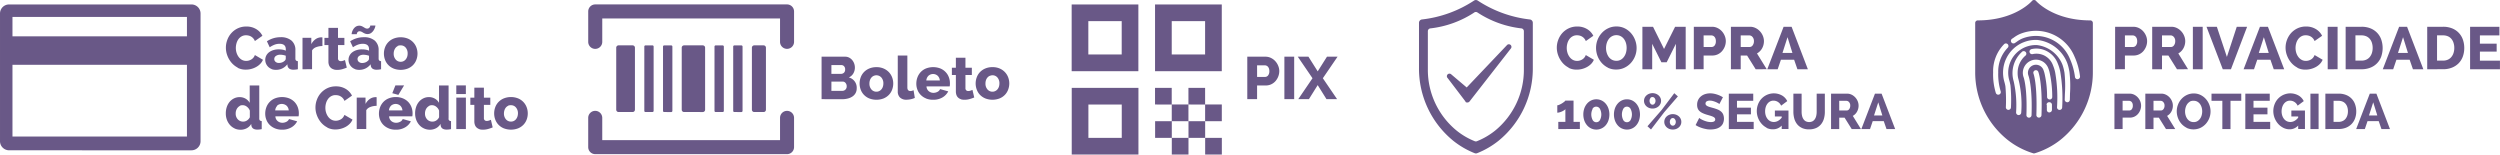 <svg xmlns="http://www.w3.org/2000/svg" width="438.456" height="27.106" viewBox="0 0 438.456 27.106"><path d="M10484.392,6867.1v-2.927h-2.924v-2.926h2.924v2.926h2.926v2.927Zm-5.851,0v-2.927h2.927v2.927Zm-17.55,0v-11.7h11.7v11.7Zm2.923-2.927h5.85v-5.851h-5.85Zm-86.494,2.855a1.233,1.233,0,0,1-1.231-1.231v-5.131a1.231,1.231,0,0,1,2.463,0v3.9h31.18v-3.9a1.229,1.229,0,1,1,2.459,0v5.132a1.232,1.232,0,0,1-1.229,1.231Zm252.214-.146a13.657,13.657,0,0,1-4.562-2.4,15.171,15.171,0,0,1-5.629-11.9v-8.561a.45.45,0,0,1,.449-.45c6.592,0,9.5-3.394,9.525-3.427a.461.461,0,0,1,.688,0c.026.033,2.964,3.427,9.523,3.427a.45.45,0,0,1,.449.45v8.557a15.169,15.169,0,0,1-5.626,11.9,13.736,13.736,0,0,1-4.563,2.4.737.737,0,0,1-.129.021.548.548,0,0,1-.159-.021Zm-.421-16.245a2.308,2.308,0,0,0-1.415,2.068,2.267,2.267,0,0,0,.147.875c.107.323.635,2.168.481,6.587a.439.439,0,0,0,.121.323.455.455,0,0,0,.314.142h.015a.452.452,0,0,0,.449-.434c.151-4.459-.364-6.411-.539-6.932a1.388,1.388,0,0,1-.095-.543,1.419,1.419,0,0,1,.863-1.263,1.379,1.379,0,0,1,.542-.11,1.4,1.4,0,0,1,1.293.855,5.1,5.1,0,0,1,.2.611,18.161,18.161,0,0,1,.46,4.184.445.445,0,0,0,.446.437h.013l.012.014a.445.445,0,0,0,.435-.458,19.734,19.734,0,0,0-.485-4.394,4.855,4.855,0,0,0-.247-.735,2.309,2.309,0,0,0-3.011-1.229Zm.7,1.7a.448.448,0,0,0-.241.584c0,.019.685,1.768.5,7.235a.464.464,0,0,0,.12.323.451.451,0,0,0,.313.144h.013a.451.451,0,0,0,.451-.433c.2-5.735-.535-7.541-.566-7.614a.446.446,0,0,0-.583-.239Zm-2.211-3.293a5.007,5.007,0,0,0-1.545,5.072c0,.024.018.055.029.1a18.956,18.956,0,0,1,.429,5.494.454.454,0,0,0,.434.466h.018a.45.45,0,0,0,.449-.436v.01a18.623,18.623,0,0,0-.471-5.8l-.018-.055a4.122,4.122,0,0,1-.14-1.171v0a3.939,3.939,0,0,1,1.334-2.943.431.431,0,0,0,.185-.288.435.435,0,0,0-.074-.333.449.449,0,0,0-.288-.189.5.5,0,0,0-.077-.006.466.466,0,0,0-.293.088Zm4.3,9.33v.1c0,.148,0,.283.006.413s0,.246,0,.385a.443.443,0,0,0,.447.447v-.012a.453.453,0,0,0,.449-.45v-.887a.449.449,0,0,0-.132-.317.443.443,0,0,0-.316-.132h0a.456.456,0,0,0-.5.452Zm1.091-6.9a6.4,6.4,0,0,1,.392,1.312l0,0a25.764,25.764,0,0,1,.308,6.023.469.469,0,0,0,.123.323.447.447,0,0,0,.316.14h.016a.445.445,0,0,0,.447-.432,27.86,27.86,0,0,0-.325-6.226,7.334,7.334,0,0,0-.448-1.485,4.058,4.058,0,0,0-3.711-2.623,4.2,4.2,0,0,0-.892.1.464.464,0,0,0-.284.2.442.442,0,0,0-.058.338.448.448,0,0,0,.532.342,3.078,3.078,0,0,1,3.585,1.991Zm-5.229-4.042a5.738,5.738,0,0,0-3.317,6.872,7.179,7.179,0,0,1,.193.819,27.288,27.288,0,0,1,.081,3.684.44.44,0,0,0,.126.319.422.422,0,0,0,.313.137h.01a.447.447,0,0,0,.445-.437,26.4,26.4,0,0,0-.085-3.83,7.461,7.461,0,0,0-.215-.936,4.743,4.743,0,0,1-.184-1.36,4.842,4.842,0,0,1,5.037-4.8,5.5,5.5,0,0,1,4.5,3.5,8.5,8.5,0,0,1,.336,1.372,21.088,21.088,0,0,1,.07,3.716l-.031.979a.455.455,0,0,0,.438.461h.012a.449.449,0,0,0,.449-.437l.027-.969-.006-.011a21.207,21.207,0,0,0-.087-3.889,8.976,8.976,0,0,0-.371-1.515,6.365,6.365,0,0,0-5.316-4.113c-.076,0-.151,0-.228,0a5.682,5.682,0,0,0-2.212.448Zm-3.352.311a6.757,6.757,0,0,0-1.924,4.948h0a11.12,11.12,0,0,0,.463,3.569.449.449,0,1,0,.86-.255,10.288,10.288,0,0,1-.427-3.292,5.942,5.942,0,0,1,1.66-4.337.448.448,0,0,0-.627-.64Zm11.507,2.49a11.245,11.245,0,0,1,.919,3.245.455.455,0,0,0,.449.411l.042,0,0-.013a.439.439,0,0,0,.3-.158.444.444,0,0,0,.1-.327,11.874,11.874,0,0,0-.982-3.509,7.33,7.33,0,0,0-9.585-3.915,5.616,5.616,0,0,0-1.024.6c-.1.071-.206.145-.314.211a.45.45,0,0,0,.031.788.453.453,0,0,0,.458-.034c.113-.074.225-.152.336-.228a4.7,4.7,0,0,1,.856-.511A6.444,6.444,0,0,1,10636.02,6850.232Zm-104.359,16.629a14.788,14.788,0,0,1-3.746-2.172,16.317,16.317,0,0,1-6.02-12.8v-7.9a.589.589,0,0,1,.514-.582,20.856,20.856,0,0,0,9.135-3.307.588.588,0,0,1,.661,0,20.855,20.855,0,0,0,9.138,3.307.586.586,0,0,1,.514.582v7.9a16.31,16.31,0,0,1-6.02,12.8,14.736,14.736,0,0,1-3.748,2.174A.578.578,0,0,1,10531.66,6866.861Zm-.064-24.68a17.631,17.631,0,0,1-7.712,2.792.494.494,0,0,0-.435.488v6.667a13.76,13.76,0,0,0,5.078,10.8,12.445,12.445,0,0,0,3.158,1.835.492.492,0,0,0,.363,0,12.59,12.59,0,0,0,3.163-1.837,13.757,13.757,0,0,0,5.078-10.8v-6.667a.492.492,0,0,0-.438-.488,17.642,17.642,0,0,1-7.707-2.792.5.5,0,0,0-.557,0Zm-256.967,24.171a1.6,1.6,0,0,1-1.6-1.6v-22.381a1.61,1.61,0,0,1,.466-1.133,1.588,1.588,0,0,1,1.128-.465h31.985a1.592,1.592,0,0,1,1.594,1.6v22.381a1.6,1.6,0,0,1-1.6,1.6Zm.585-2.414h30.6v-12.575h-30.6Zm0-17.572h30.6v-3.409h-30.6Zm200.4,17.806v-2.924h2.927v2.924Zm-114.225-1.671a2.728,2.728,0,0,1-.928-.624,2.656,2.656,0,0,1-.573-.913,3.152,3.152,0,0,1,0-2.172,2.638,2.638,0,0,1,.571-.912,2.732,2.732,0,0,1,.931-.63,3.411,3.411,0,0,1,2.5,0,2.694,2.694,0,0,1,1.5,1.54,3.012,3.012,0,0,1,.2,1.086,3.111,3.111,0,0,1-.192,1.088,2.692,2.692,0,0,1-.572.913,2.749,2.749,0,0,1-.928.623,3.51,3.51,0,0,1-2.507,0Zm.767-3.955a1.1,1.1,0,0,0-.392.293,1.378,1.378,0,0,0-.253.456,1.774,1.774,0,0,0-.1.583,1.534,1.534,0,0,0,.351,1.045,1.131,1.131,0,0,0,.883.393,1.1,1.1,0,0,0,.479-.1,1.173,1.173,0,0,0,.384-.293,1.419,1.419,0,0,0,.259-.456,1.8,1.8,0,0,0,.1-.584,1.515,1.515,0,0,0-.352-1.042,1.1,1.1,0,0,0-.873-.395,1.138,1.138,0,0,0-.553.108Zm-5,4.11a1.336,1.336,0,0,1-.486-.251,1.148,1.148,0,0,1-.332-.458,1.734,1.734,0,0,1-.12-.683v-2.874h-.7v-1.27h.7v-1.749h1.679v1.749h1.122v1.27h-1.122v2.3a.491.491,0,0,0,.141.395.531.531,0,0,0,.352.12,1.242,1.242,0,0,0,.378-.063,3.011,3.011,0,0,0,.355-.139l.314,1.335a6.8,6.8,0,0,1-.787.271,3.273,3.273,0,0,1-.9.127,2.2,2.2,0,0,1-.648-.075Zm-9.768-.136a2.445,2.445,0,0,1-.823-.605,2.842,2.842,0,0,1-.54-.905,3.243,3.243,0,0,1-.193-1.137,3.509,3.509,0,0,1,.175-1.122,2.784,2.784,0,0,1,.5-.908,2.388,2.388,0,0,1,.771-.6,2.186,2.186,0,0,1,.981-.22,2.035,2.035,0,0,1,1.038.272,1.857,1.857,0,0,1,.726.735v-3.053h1.68v5.771a.377.377,0,0,0,.089.349.392.392,0,0,0,.34.124l0,1.416a3.683,3.683,0,0,1-.46.069c-.127.011-.246.017-.35.017-.587-.015-.926-.249-1.007-.705l-.03-.292a1.958,1.958,0,0,1-.8.766,2.279,2.279,0,0,1-1.06.252,2.527,2.527,0,0,1-1.036-.222Zm.914-3.954a1.273,1.273,0,0,0-.395.319,1.4,1.4,0,0,0-.255.461,1.625,1.625,0,0,0-.086.556,1.453,1.453,0,0,0,.365,1.019,1.235,1.235,0,0,0,.955.4,1.2,1.2,0,0,0,.661-.2,1.4,1.4,0,0,0,.492-.564V6859.4a1.482,1.482,0,0,0-.508-.687,1.178,1.178,0,0,0-.73-.27,1.013,1.013,0,0,0-.532.125Zm-7.1,3.942a2.8,2.8,0,0,1-.935-.612,2.611,2.611,0,0,1-.58-.9,2.87,2.87,0,0,1-.2-1.063,3.184,3.184,0,0,1,.2-1.128,2.749,2.749,0,0,1,.576-.928,2.684,2.684,0,0,1,.931-.629,3.179,3.179,0,0,1,1.253-.232,3.142,3.142,0,0,1,1.248.232,2.745,2.745,0,0,1,.925.624,2.682,2.682,0,0,1,.571.906,3.1,3.1,0,0,1,.194,1.08,2.188,2.188,0,0,1-.013.29,1.733,1.733,0,0,1-.03.245h-4.071a1.138,1.138,0,0,0,.4.844,1.293,1.293,0,0,0,.824.289,1.476,1.476,0,0,0,.71-.176.917.917,0,0,0,.457-.481l1.425.4a2.541,2.541,0,0,1-1.007,1.059,3.12,3.12,0,0,1-1.636.412,3.24,3.24,0,0,1-1.255-.23Zm.408-3.977a1.312,1.312,0,0,0-.371.827h2.371a1.271,1.271,0,0,0-.379-.83,1.226,1.226,0,0,0-1.62,0Zm-20.352,3.977a2.783,2.783,0,0,1-.933-.612,2.611,2.611,0,0,1-.582-.9,2.913,2.913,0,0,1-.2-1.063,3.206,3.206,0,0,1,.2-1.128,2.659,2.659,0,0,1,1.507-1.557,3.484,3.484,0,0,1,2.5,0,2.749,2.749,0,0,1,.926.624,2.692,2.692,0,0,1,.569.906,3.045,3.045,0,0,1,.194,1.08,2.583,2.583,0,0,1-.011.29c-.008.081-.018.163-.032.245h-4.07a1.124,1.124,0,0,0,.405.844,1.288,1.288,0,0,0,.822.289,1.492,1.492,0,0,0,.709-.176.915.915,0,0,0,.456-.481l1.425.4a2.547,2.547,0,0,1-1.007,1.059,3.117,3.117,0,0,1-1.634.411,3.239,3.239,0,0,1-1.246-.229Zm.41-3.977a1.293,1.293,0,0,0-.374.827h2.372a1.262,1.262,0,0,0-.377-.83,1.305,1.305,0,0,0-1.682,0Zm-7.481,3.989a2.426,2.426,0,0,1-.824-.606,2.825,2.825,0,0,1-.538-.9,3.175,3.175,0,0,1-.194-1.137,3.487,3.487,0,0,1,.174-1.123,2.8,2.8,0,0,1,.5-.907,2.369,2.369,0,0,1,.774-.6,2.162,2.162,0,0,1,.979-.218,2.038,2.038,0,0,1,1.041.27,1.9,1.9,0,0,1,.722.736v-3.053h1.679v5.771a.508.508,0,0,0,.095.35.518.518,0,0,0,.335.12v1.417a3.7,3.7,0,0,1-.455.068c-.131.011-.247.018-.352.018-.584-.016-.922-.249-1.007-.705l-.03-.293a1.943,1.943,0,0,1-.8.765,2.307,2.307,0,0,1-1.061.255,2.536,2.536,0,0,1-1.056-.223Zm.913-3.954a1.234,1.234,0,0,0-.394.319,1.376,1.376,0,0,0-.256.46,1.655,1.655,0,0,0-.086.557,1.428,1.428,0,0,0,.369,1.018,1.23,1.23,0,0,0,.951.4,1.182,1.182,0,0,0,.661-.2,1.38,1.38,0,0,0,.5-.563V6859.4a1.53,1.53,0,0,0-.511-.686,1.178,1.178,0,0,0-.729-.27,1,1,0,0,0-.551.123Zm250.725,4.047a1.542,1.542,0,0,1-.479-.288,1.4,1.4,0,0,1-.32-.429,1.3,1.3,0,0,1,0-1.055,1.317,1.317,0,0,1,.32-.437,1.508,1.508,0,0,1,.479-.289,1.667,1.667,0,0,1,1.169,0,1.552,1.552,0,0,1,.478.289,1.308,1.308,0,0,1,.32.438,1.24,1.24,0,0,1,.111.528,1.226,1.226,0,0,1-.111.524,1.3,1.3,0,0,1-.32.429,1.537,1.537,0,0,1-.478.288,1.711,1.711,0,0,1-1.171,0Zm.212-1.719a.778.778,0,0,0-.15.478.729.729,0,0,0,.15.47.454.454,0,0,0,.746,0,.794.794,0,0,0-.008-.945.441.441,0,0,0-.368-.2.446.446,0,0,0-.37.2Zm-8.573,1.626a2.142,2.142,0,0,1-.721-.551,2.6,2.6,0,0,1-.484-.839,3.312,3.312,0,0,1,0-2.125,2.586,2.586,0,0,1,.482-.84,2.209,2.209,0,0,1,.723-.556,2.055,2.055,0,0,1,.9-.2,2.125,2.125,0,0,1,.91.2,2.247,2.247,0,0,1,.726.557,2.657,2.657,0,0,1,.479.839,3.308,3.308,0,0,1,0,2.126,2.615,2.615,0,0,1-.481.839,2.122,2.122,0,0,1-1.636.748,2.089,2.089,0,0,1-.891-.2Zm.262-3.443a2.138,2.138,0,0,0,0,1.98.726.726,0,0,0,1.27,0,2.137,2.137,0,0,0,0-1.981.72.72,0,0,0-1.27,0Zm-5.634,3.443a2.174,2.174,0,0,1-.72-.551,2.641,2.641,0,0,1-.484-.839,3.342,3.342,0,0,1,0-2.126,2.673,2.673,0,0,1,.482-.839,2.232,2.232,0,0,1,.722-.557,2.147,2.147,0,0,1,1.813,0,2.188,2.188,0,0,1,.729.557,2.633,2.633,0,0,1,.479.84,3.3,3.3,0,0,1,0,2.125,2.643,2.643,0,0,1-.479.84,2.158,2.158,0,0,1-2.541.55Zm.267-3.443a2.115,2.115,0,0,0,0,1.98.724.724,0,0,0,1.268,0,2.132,2.132,0,0,0,0-1.98.755.755,0,0,0-1.31,0Zm9.607,3.06,2.467-2.833,2.234-2.965.633.562-2.388,2.763-2.327,3.04Zm10.4.508a4.83,4.83,0,0,1-.693-.153,5.435,5.435,0,0,1-.664-.24,3.47,3.47,0,0,1-.6-.325l.632-1.251a1.522,1.522,0,0,0,.238.169,3.487,3.487,0,0,0,.469.242,4.515,4.515,0,0,0,.628.22,2.721,2.721,0,0,0,.71.095c.507,0,.762-.154.762-.464a.4.4,0,0,0-.113-.289,1.12,1.12,0,0,0-.314-.205,4.344,4.344,0,0,0-.474-.17l-.6-.175a5.343,5.343,0,0,1-.741-.283,2.071,2.071,0,0,1-.524-.355,1.233,1.233,0,0,1-.309-.464,1.708,1.708,0,0,1-.1-.61,1.928,1.928,0,0,1,.182-.87,1.893,1.893,0,0,1,.5-.633,2.225,2.225,0,0,1,.729-.389,2.893,2.893,0,0,1,.875-.131,3.334,3.334,0,0,1,.646.062,4.251,4.251,0,0,1,.6.159,5.191,5.191,0,0,1,.54.217c.169.084.319.163.453.245l-.618,1.189a1.522,1.522,0,0,0-.2-.132,3.568,3.568,0,0,0-.395-.2,3.767,3.767,0,0,0-.517-.183,1.982,1.982,0,0,0-.556-.081,1.033,1.033,0,0,0-.566.132.441.441,0,0,0-.2.385.378.378,0,0,0,.089.262.8.8,0,0,0,.245.188,2.548,2.548,0,0,0,.4.154l.557.156a7.015,7.015,0,0,1,.806.268,2.141,2.141,0,0,1,.613.359,1.4,1.4,0,0,1,.39.524,2.083,2.083,0,0,1-.062,1.622,1.641,1.641,0,0,1-.518.583,2.129,2.129,0,0,1-.747.325,3.823,3.823,0,0,1-.874.1,4.869,4.869,0,0,1-.726-.048Zm-241.908-.286a3.6,3.6,0,0,1-1.113-.873,4.166,4.166,0,0,1-.727-1.237,3.857,3.857,0,0,1-.022-2.744,3.612,3.612,0,0,1,.7-1.19,3.566,3.566,0,0,1,1.128-.85,3.391,3.391,0,0,1,1.516-.325,3.252,3.252,0,0,1,1.729.45,2.873,2.873,0,0,1,1.093,1.175l-1.322.925a1.513,1.513,0,0,0-.295-.488,1.6,1.6,0,0,0-.389-.312,1.425,1.425,0,0,0-.437-.17,2.16,2.16,0,0,0-.426-.046,1.541,1.541,0,0,0-.8.2,1.736,1.736,0,0,0-.556.514,2.286,2.286,0,0,0-.332.713,2.968,2.968,0,0,0-.111.808,2.7,2.7,0,0,0,.132.85,2.387,2.387,0,0,0,.369.725,1.709,1.709,0,0,0,.572.5,1.53,1.53,0,0,0,.743.185,1.8,1.8,0,0,0,.875-.236,1.348,1.348,0,0,0,.378-.313,1.661,1.661,0,0,0,.274-.478l1.413.827a2.22,2.22,0,0,1-.487.734,2.969,2.969,0,0,1-.728.547,3.752,3.752,0,0,1-.865.334,3.643,3.643,0,0,1-.9.117,3.057,3.057,0,0,1-1.444-.332Zm326.081.05a3.09,3.09,0,0,1-.932-.713,3.254,3.254,0,0,1-.6-1.01,3.328,3.328,0,0,1-.216-1.17,3.216,3.216,0,0,1,.225-1.182,3.111,3.111,0,0,1,.619-1,2.992,2.992,0,0,1,.946-.691,2.759,2.759,0,0,1,1.194-.259,2.672,2.672,0,0,1,1.205.271,3.02,3.02,0,0,1,.931.718,3.176,3.176,0,0,1,.6,1.015,3.263,3.263,0,0,1-.63,3.333,3.01,3.01,0,0,1-.94.7,2.913,2.913,0,0,1-2.418,0Zm.562-4.586a1.483,1.483,0,0,0-.469.423,1.883,1.883,0,0,0-.281.6,2.427,2.427,0,0,0-.1.685,2.357,2.357,0,0,0,.1.7,1.973,1.973,0,0,0,.288.6,1.424,1.424,0,0,0,.473.42,1.334,1.334,0,0,0,.651.156,1.245,1.245,0,0,0,.653-.165,1.531,1.531,0,0,0,.469-.437,1.849,1.849,0,0,0,.279-.6,2.667,2.667,0,0,0,.092-.687,2.426,2.426,0,0,0-.1-.694,1.94,1.94,0,0,0-.292-.595,1.462,1.462,0,0,0-.472-.413,1.322,1.322,0,0,0-.639-.149,1.274,1.274,0,0,0-.709.165Zm-68.059,4.6a2.32,2.32,0,0,1-.852-.676,2.79,2.79,0,0,1-.482-.986,4.417,4.417,0,0,1-.152-1.17v-3.175H10589v3.175a3.247,3.247,0,0,0,.07.681,1.74,1.74,0,0,0,.227.58,1.207,1.207,0,0,0,.407.4,1.358,1.358,0,0,0,1.237,0,1.254,1.254,0,0,0,.409-.407,1.741,1.741,0,0,0,.223-.581,3.157,3.157,0,0,0,.067-.67v-3.175h1.433v3.175a4.237,4.237,0,0,1-.16,1.207,2.753,2.753,0,0,1-.5.978,2.35,2.35,0,0,1-.857.661,2.955,2.955,0,0,1-1.236.24,2.91,2.91,0,0,1-1.278-.248Zm84.436-.018a3.017,3.017,0,0,1-.908-.7,3.407,3.407,0,0,1-.844-2.229,3.3,3.3,0,0,1,.229-1.208,2.954,2.954,0,0,1,4.185-1.535,2.305,2.305,0,0,1,.926.994l-1.075.8a1.471,1.471,0,0,0-.554-.65,1.438,1.438,0,0,0-.787-.232,1.247,1.247,0,0,0-.6.145,1.441,1.441,0,0,0-.463.4,1.9,1.9,0,0,0-.3.6,2.491,2.491,0,0,0-.108.734,2.368,2.368,0,0,0,.115.743,1.838,1.838,0,0,0,.316.591,1.451,1.451,0,0,0,.478.39,1.4,1.4,0,0,0,.614.141,1.518,1.518,0,0,0,.732-.189,2.16,2.16,0,0,0,.657-.572v-.211h-1.2v-1.039h2.387v3.243h-1.188v-.6a2.215,2.215,0,0,1-.7.49,2.006,2.006,0,0,1-.81.159,2.457,2.457,0,0,1-1.1-.259Zm-90.585,0a3.017,3.017,0,0,1-.908-.7,3.375,3.375,0,0,1-.846-2.229,3.259,3.259,0,0,1,.227-1.208,2.957,2.957,0,0,1,4.188-1.535,2.322,2.322,0,0,1,.927.993l-1.076.8a1.49,1.49,0,0,0-.556-.651,1.436,1.436,0,0,0-.785-.231,1.226,1.226,0,0,0-.6.144,1.413,1.413,0,0,0-.464.4,1.869,1.869,0,0,0-.3.6,2.594,2.594,0,0,0-.1.735,2.31,2.31,0,0,0,.113.742,1.846,1.846,0,0,0,.315.591,1.437,1.437,0,0,0,.479.39,1.386,1.386,0,0,0,.612.141,1.524,1.524,0,0,0,.735-.189,2.134,2.134,0,0,0,.656-.572v-.211h-1.2v-1.039h2.387v3.243h-1.188v-.6a2.208,2.208,0,0,1-.705.49,2.008,2.008,0,0,1-.809.159,2.417,2.417,0,0,1-1.167-.259Zm107.8.219-.481-1.391h-1.96l-.471,1.391h-1.521l2.388-6.208h1.159l2.379,6.208Zm-2.187-2.379h1.461l-.718-2.307Zm-7.649,2.379v-6.208h2.318a3.427,3.427,0,0,1,1.346.246,2.691,2.691,0,0,1,1.552,1.647,3.649,3.649,0,0,1,.2,1.2,3.512,3.512,0,0,1-.221,1.279,2.748,2.748,0,0,1-.625.981,2.833,2.833,0,0,1-.976.63,3.517,3.517,0,0,1-1.274.221Zm1.436-1.258h.883a1.626,1.626,0,0,0,.7-.142,1.394,1.394,0,0,0,.514-.388,1.8,1.8,0,0,0,.313-.586,2.311,2.311,0,0,0,.111-.738,2.376,2.376,0,0,0-.11-.749,1.686,1.686,0,0,0-.319-.583,1.358,1.358,0,0,0-.514-.372,1.724,1.724,0,0,0-.69-.132h-.885Zm-4.057,1.258v-6.208h1.433v6.208Zm-11.418,0v-6.208h4.284v1.26h-2.849v1.206h2.448v1.162h-2.448v1.322h2.928v1.258Zm-4.03,0v-4.948h-1.9v-1.26h5.22v1.26h-1.889v4.948Zm-9.886,0-1.25-2h-.937v2h-1.433v-6.208h2.8a1.812,1.812,0,0,1,.81.186,2.147,2.147,0,0,1,.643.481,2.248,2.248,0,0,1,.422.67,1.967,1.967,0,0,1,.154.763,2.272,2.272,0,0,1-.068.556,2.054,2.054,0,0,1-.2.5,1.879,1.879,0,0,1-.742.745l1.426,2.309Zm-2.187-3.254h1.312a.539.539,0,0,0,.437-.238.98.98,0,0,0,.186-.617.868.868,0,0,0-.211-.612.615.615,0,0,0-.456-.227h-1.268Zm-6.852,3.254v-6.208h2.646a1.811,1.811,0,0,1,.817.185,2.115,2.115,0,0,1,.64.481,2.309,2.309,0,0,1,.42.672,2,2,0,0,1,.151.762,2.12,2.12,0,0,1-.144.786,2.209,2.209,0,0,1-.4.674,1.922,1.922,0,0,1-.623.472,1.852,1.852,0,0,1-.813.175h-1.26v2Zm1.432-3.254h1.172a.552.552,0,0,0,.438-.218.984.984,0,0,0,.181-.638,1,1,0,0,0-.055-.376.744.744,0,0,0-.152-.262.613.613,0,0,0-.22-.153.631.631,0,0,0-.243-.048h-1.12Zm-41.409,3.254-.482-1.391h-1.932l-.474,1.391h-1.52l2.386-6.208h1.162l2.379,6.208Zm-2.187-2.379h1.462l-.719-2.307Zm-3.916,2.379-1.251-2h-.935v2h-1.435v-6.208h2.8a1.835,1.835,0,0,1,.811.185,2.2,2.2,0,0,1,.643.482,2.258,2.258,0,0,1,.424.671,2.034,2.034,0,0,1,.151.762,2.153,2.153,0,0,1-.271,1.057,1.874,1.874,0,0,1-.319.427,1.922,1.922,0,0,1-.423.318l1.424,2.307Zm-2.187-3.254h1.312a.539.539,0,0,0,.438-.238,1.023,1.023,0,0,0,.182-.617.861.861,0,0,0-.21-.612.609.609,0,0,0-.454-.227h-1.268Zm-19.365,3.254v-6.208h4.284v1.26h-2.851v1.206h2.447v1.162h-2.447v1.322h2.929v1.258Zm-29.907,0v-1.258h1.242v-2.229a.922.922,0,0,1-.247.213,2.8,2.8,0,0,1-.373.2,2.54,2.54,0,0,1-.416.149,1.508,1.508,0,0,1-.381.056v-1.292a1,1,0,0,0,.362-.1,3.587,3.587,0,0,0,.442-.231,4.291,4.291,0,0,0,.395-.273.833.833,0,0,0,.218-.228H10549v3.733h1.11v1.257Zm-193.267,0v-5.508h1.679v5.508Zm-17.468,0v-5.508h1.544v1.113a2.383,2.383,0,0,1,.736-.866,1.76,1.76,0,0,1,.952-.33,1.809,1.809,0,0,1,.262.009v1.512a3.13,3.13,0,0,0-1.1.2,1.4,1.4,0,0,0-.719.563v3.3Zm148.795-1.379v-2.927h2.927v2.927Zm-5.852,0v-2.927h2.926v2.927Zm-71.584-1.605h-1.639a.394.394,0,0,1-.291-.12.407.407,0,0,1-.12-.292v-10.87a.407.407,0,0,1,.411-.409h1.639a.408.408,0,0,1,.412.409v10.871a.4.4,0,0,1-.12.292.388.388,0,0,1-.288.119Zm-5.129,0a.2.2,0,0,1-.2-.2v-11.284a.205.205,0,0,1,.2-.2h1.232a.215.215,0,0,1,.147.061.2.2,0,0,1,.06.143v11.284a.2.2,0,0,1-.207.2Zm-3.281,0a.2.2,0,0,1-.2-.2v-11.284a.206.206,0,0,1,.2-.2h1.231a.208.208,0,0,1,.208.2l0,11.284a.2.2,0,0,1-.206.2Zm-5.535,0a.41.41,0,0,1-.412-.411v-10.871a.411.411,0,0,1,.12-.291.418.418,0,0,1,.292-.118h3.281a.412.412,0,0,1,.288.118.4.4,0,0,1,.12.291v10.871a.388.388,0,0,1-.119.291.4.4,0,0,1-.289.122Zm-3.488,0a.2.2,0,0,1-.206-.2v-11.284a.206.206,0,0,1,.205-.2h1.23a.208.208,0,0,1,.208.2l0,11.284a.211.211,0,0,1-.061.146.2.2,0,0,1-.146.059Zm-3.281,0h0a.2.2,0,0,1-.146-.058.208.208,0,0,1-.058-.146v-11.284a.206.206,0,0,1,.2-.2h1.233a.2.2,0,0,1,.2.2v11.284a.2.2,0,0,1-.2.2Zm-4.721,0h0a.389.389,0,0,1-.287-.12.4.4,0,0,1-.123-.291v-10.871a.407.407,0,0,1,.412-.409h2.461a.407.407,0,0,1,.409.409v10.871a.41.41,0,0,1-.409.411Zm180.755-.713a1.537,1.537,0,0,1-.477-.288,1.329,1.329,0,0,1-.32-.433,1.271,1.271,0,0,1-.112-.53,1.227,1.227,0,0,1,.112-.524,1.345,1.345,0,0,1,.32-.428,1.5,1.5,0,0,1,.477-.288,1.663,1.663,0,0,1,1.171,0,1.584,1.584,0,0,1,.478.288,1.384,1.384,0,0,1,.318.428,1.251,1.251,0,0,1,.114.525,1.268,1.268,0,0,1-.114.529,1.362,1.362,0,0,1-.318.433,1.582,1.582,0,0,1-1.063.393,1.664,1.664,0,0,1-.578-.1Zm.214-1.718a.8.8,0,0,0,0,.943.444.444,0,0,0,.741,0,.746.746,0,0,0,.154-.475.728.728,0,0,0-.157-.474.467.467,0,0,0-.367-.19.457.457,0,0,0-.4.2Zm-81.024,1.111V6855.4h2.924v2.926Zm-5.859,0V6855.4h2.928v2.926Zm54.479-.487-3.156-4.144a.454.454,0,1,1,.641-.643l2.7,2.286,7.052-7.418a.451.451,0,0,1,.641-.043h0a.452.452,0,0,1,.042.639l-7.256,9.3a.455.455,0,0,1-.325.155.445.445,0,0,1-.4-.129Zm-84.244-.58a2.749,2.749,0,0,1-.929-.625,2.626,2.626,0,0,1-.568-.911,3.086,3.086,0,0,1,0-2.172,2.621,2.621,0,0,1,.569-.914,2.786,2.786,0,0,1,.931-.629,3.131,3.131,0,0,1,1.254-.234,3.083,3.083,0,0,1,1.25.234,2.767,2.767,0,0,1,.92.629,2.708,2.708,0,0,1,.578.913,3.024,3.024,0,0,1,.2,1.088,3.094,3.094,0,0,1-.2,1.085,2.659,2.659,0,0,1-.57.912,2.746,2.746,0,0,1-.927.625,3.5,3.5,0,0,1-2.509,0Zm.767-3.955a1.171,1.171,0,0,0-.389.293,1.446,1.446,0,0,0-.26.455,1.81,1.81,0,0,0-.091.586,1.515,1.515,0,0,0,.35,1.042,1.124,1.124,0,0,0,.879.4,1.1,1.1,0,0,0,.482-.109,1.151,1.151,0,0,0,.385-.291,1.389,1.389,0,0,0,.256-.455,1.794,1.794,0,0,0,.094-.582,1.519,1.519,0,0,0-.346-1.05,1.111,1.111,0,0,0-.873-.393,1.157,1.157,0,0,0-.474.111Zm-4.993,4.109a1.3,1.3,0,0,1-.487-.251,1.153,1.153,0,0,1-.332-.455,1.778,1.778,0,0,1-.118-.685l0-2.874h-.7v-1.27h.7v-1.748h1.679v1.748h1.123v1.27h-1.123v2.3a.493.493,0,0,0,.143.394.518.518,0,0,0,.35.123,1.231,1.231,0,0,0,.379-.065,2.75,2.75,0,0,0,.357-.138l.313,1.333a6.815,6.815,0,0,1-.787.272,3.2,3.2,0,0,1-.9.128,2.2,2.2,0,0,1-.653-.078Zm-6.159-.146a2.767,2.767,0,0,1-.932-.613,2.6,2.6,0,0,1-.583-.9,2.946,2.946,0,0,1-.2-1.064,3.205,3.205,0,0,1,.2-1.128,2.716,2.716,0,0,1,.577-.929,2.63,2.63,0,0,1,.93-.63,3.5,3.5,0,0,1,2.5,0,2.714,2.714,0,0,1,.922.624,2.619,2.619,0,0,1,.572.909,2.977,2.977,0,0,1,.194,1.08,2.792,2.792,0,0,1-.01.287,1.587,1.587,0,0,1-.033.246h-4.067a1.127,1.127,0,0,0,.4.844,1.279,1.279,0,0,0,.822.29,1.543,1.543,0,0,0,.708-.178.9.9,0,0,0,.454-.481l1.429.4a2.572,2.572,0,0,1-1.008,1.061,3.131,3.131,0,0,1-1.635.41,3.244,3.244,0,0,1-1.269-.229Zm.409-3.976a1.3,1.3,0,0,0-.372.824h2.371a1.267,1.267,0,0,0-.376-.829,1.217,1.217,0,0,0-1.617,0Zm-10.374,3.972a2.745,2.745,0,0,1-.928-.625,2.635,2.635,0,0,1-.572-.912,3.116,3.116,0,0,1,0-2.173,2.653,2.653,0,0,1,.569-.912,2.788,2.788,0,0,1,.932-.63,3.139,3.139,0,0,1,1.253-.234,3.074,3.074,0,0,1,1.248.234,2.814,2.814,0,0,1,.925.63,2.726,2.726,0,0,1,.575.912,3.005,3.005,0,0,1,.2,1.089,3.074,3.074,0,0,1-.194,1.084,2.64,2.64,0,0,1-.572.912,2.755,2.755,0,0,1-.927.625,3.5,3.5,0,0,1-2.508,0Zm.766-3.956a1.158,1.158,0,0,0-.389.293,1.4,1.4,0,0,0-.258.457,1.742,1.742,0,0,0-.094.584,1.52,1.52,0,0,0,.345,1.04,1.122,1.122,0,0,0,.883.4,1.1,1.1,0,0,0,.48-.105,1.176,1.176,0,0,0,.385-.293,1.359,1.359,0,0,0,.258-.457,1.753,1.753,0,0,0,.095-.58,1.536,1.536,0,0,0-.347-1.05,1.169,1.169,0,0,0-1.356-.288Zm4.625,3.8a1.445,1.445,0,0,1-.394-1.09v-6.283h1.681v5.6c0,.42.182.632.546.632a1.033,1.033,0,0,0,.267-.042,1.694,1.694,0,0,0,.276-.105l.221,1.354a3.32,3.32,0,0,1-.725.232,3.815,3.815,0,0,1-.753.083,1.542,1.542,0,0,1-1.113-.383Zm74.794.283-1.541-2.465-1.543,2.465h-1.868l2.5-3.671-2.582-3.777h1.868l1.627,2.572,1.623-2.572h1.858l-2.581,3.777,2.5,3.671Zm-7.384,0v-7.448h1.718v7.448Zm-6.506,0v-7.448h3.178a2.172,2.172,0,0,1,.981.222,2.468,2.468,0,0,1,.767.577,2.7,2.7,0,0,1,.5.807,2.38,2.38,0,0,1,.187.912,2.66,2.66,0,0,1-.176.946,2.723,2.723,0,0,1-.482.809,2.3,2.3,0,0,1-.749.565,2.232,2.232,0,0,1-.977.21h-1.51v2.4Zm1.721-3.9h1.405a.665.665,0,0,0,.524-.263,1.15,1.15,0,0,0,.22-.766,1.316,1.316,0,0,0-.07-.45.913.913,0,0,0-.184-.314.679.679,0,0,0-.26-.184.853.853,0,0,0-.295-.059h-1.343Zm-76.383,3.9v-7.448h4.145a1.479,1.479,0,0,1,.7.168,1.737,1.737,0,0,1,.537.438,1.964,1.964,0,0,1,.342.611,2.054,2.054,0,0,1-.146,1.707,1.7,1.7,0,0,1-.8.714,1.845,1.845,0,0,1,1.384,1.909,1.665,1.665,0,0,1-.2.84,1.72,1.72,0,0,1-.543.591,2.558,2.558,0,0,1-.808.356,3.964,3.964,0,0,1-.977.122Zm1.723-1.458h1.906a.754.754,0,0,0,.556-.219.768.768,0,0,0,.222-.577.869.869,0,0,0-.2-.586.631.631,0,0,0-.5-.242h-1.98Zm0-2.979h1.686a.756.756,0,0,0,.506-.188.736.736,0,0,0,.219-.586.774.774,0,0,0-.194-.567.623.623,0,0,0-.464-.2h-1.751Zm-77.011,3.389.543-1.362h1.522l-1,1.661Zm11.224.159v-1.521h1.678v1.521Zm122.548-4.018v-11.7h11.705v11.7Zm2.928-2.927h5.851v-5.85h-5.851Zm-17.551,2.927v-11.7h11.7v11.7Zm2.924-2.927h5.852v-5.85h-5.852Zm-121.848,2.462a2.707,2.707,0,0,1-.929-.625,2.627,2.627,0,0,1-.57-.91,3.138,3.138,0,0,1,0-2.173,2.634,2.634,0,0,1,.57-.913,2.78,2.78,0,0,1,.929-.628,3.436,3.436,0,0,1,2.5,0,2.792,2.792,0,0,1,.922.63,2.661,2.661,0,0,1,.577.913,3.065,3.065,0,0,1,0,2.172,2.63,2.63,0,0,1-.57.912,2.739,2.739,0,0,1-.929.623,3.5,3.5,0,0,1-2.508,0Zm.765-3.953a1.149,1.149,0,0,0-.388.292,1.473,1.473,0,0,0-.257.456,1.725,1.725,0,0,0-.1.585,1.526,1.526,0,0,0,.352,1.042,1.114,1.114,0,0,0,.881.395,1.074,1.074,0,0,0,.482-.106,1.1,1.1,0,0,0,.379-.293,1.359,1.359,0,0,0,.26-.456,1.788,1.788,0,0,0,.094-.581,1.537,1.537,0,0,0-.345-1.05,1.108,1.108,0,0,0-.874-.393,1.135,1.135,0,0,0-.549.107Zm-7.519,4.054a1.748,1.748,0,0,1-1-.923,1.659,1.659,0,0,1-.146-.7,1.556,1.556,0,0,1,.175-.745,1.661,1.661,0,0,1,.486-.58,2.4,2.4,0,0,1,.744-.376,3.146,3.146,0,0,1,.956-.138,3.926,3.926,0,0,1,.67.057,2.221,2.221,0,0,1,.567.175v-.252q0-.954-1.1-.956a2.42,2.42,0,0,0-.861.153,4.085,4.085,0,0,0-.861.456l-.491-1.049a4.414,4.414,0,0,1,1.132-.533,4.218,4.218,0,0,1,1.248-.181,2.861,2.861,0,0,1,1.932.589,2.144,2.144,0,0,1,.681,1.722v1.416a.511.511,0,0,0,.1.35.5.5,0,0,0,.331.12v1.416a2.962,2.962,0,0,1-.444.069c-.137.013-.259.018-.361.018a1.226,1.226,0,0,1-.7-.188.785.785,0,0,1-.3-.513l-.033-.254a2.5,2.5,0,0,1-.875.724,2.415,2.415,0,0,1-1.074.253,2.183,2.183,0,0,1-.823-.131Zm.734-2.313a.635.635,0,0,0-.3.547.622.622,0,0,0,.23.5.882.882,0,0,0,.587.194,1.539,1.539,0,0,0,.533-.095,1.252,1.252,0,0,0,.422-.25.531.531,0,0,0,.241-.4v-.524a2.919,2.919,0,0,0-.476-.128,2.777,2.777,0,0,0-.478-.048,1.3,1.3,0,0,0-.769.206Zm-4.469,2.361a1.289,1.289,0,0,1-.487-.251,1.2,1.2,0,0,1-.333-.456,1.714,1.714,0,0,1-.117-.683V6847.9h-.7v-1.269h.7v-1.754h1.679v1.754h1.121v1.269h-1.121v2.3a.485.485,0,0,0,.142.4.515.515,0,0,0,.35.121,1.2,1.2,0,0,0,.376-.063,2.89,2.89,0,0,0,.355-.135l.317,1.331a8.1,8.1,0,0,1-.788.275,3.4,3.4,0,0,1-.9.124,2.088,2.088,0,0,1-.587-.076Zm-10.867-.053a1.742,1.742,0,0,1-1-.922,1.668,1.668,0,0,1-.148-.7,1.605,1.605,0,0,1,.176-.744,1.764,1.764,0,0,1,.486-.58,2.4,2.4,0,0,1,.746-.376,3.1,3.1,0,0,1,.955-.137,3.82,3.82,0,0,1,.674.057,2.293,2.293,0,0,1,.564.175v-.252q0-.954-1.1-.956a2.476,2.476,0,0,0-.861.153,4.244,4.244,0,0,0-.859.458l-.492-1.05a4.359,4.359,0,0,1,1.133-.534,4.256,4.256,0,0,1,1.248-.182,2.855,2.855,0,0,1,1.93.59,2.134,2.134,0,0,1,.684,1.721v1.415a.506.506,0,0,0,.1.351.518.518,0,0,0,.336.121v1.417a3.294,3.294,0,0,1-.445.068c-.137.013-.257.017-.363.017a1.225,1.225,0,0,1-.7-.189.793.793,0,0,1-.306-.512l-.03-.253a2.516,2.516,0,0,1-.874.724,2.4,2.4,0,0,1-1.072.253,2.167,2.167,0,0,1-.828-.127Zm.733-2.312a.644.644,0,0,0-.3.546.625.625,0,0,0,.232.5.875.875,0,0,0,.586.194,1.532,1.532,0,0,0,.53-.094,1.226,1.226,0,0,0,.425-.252.528.528,0,0,0,.241-.4v-.525a2.987,2.987,0,0,0-.955-.176,1.291,1.291,0,0,0-.765.21Zm354.55,2.07a3.664,3.664,0,0,1-1.113-.874,4.174,4.174,0,0,1-.728-1.238,3.852,3.852,0,0,1-.022-2.742,3.771,3.771,0,0,1,.7-1.192,3.6,3.6,0,0,1,1.129-.849,3.423,3.423,0,0,1,1.518-.326,3.227,3.227,0,0,1,1.73.452,2.848,2.848,0,0,1,1.09,1.175l-1.323.923a1.542,1.542,0,0,0-.293-.487,1.675,1.675,0,0,0-.388-.314,1.459,1.459,0,0,0-.438-.167,1.863,1.863,0,0,0-.422-.048,1.556,1.556,0,0,0-.8.2,1.817,1.817,0,0,0-.556.512,2.285,2.285,0,0,0-.33.714,2.9,2.9,0,0,0-.11.809,2.865,2.865,0,0,0,.129.849,2.4,2.4,0,0,0,.37.726,1.757,1.757,0,0,0,.571.5,1.526,1.526,0,0,0,.745.184,1.727,1.727,0,0,0,.437-.057,1.881,1.881,0,0,0,.438-.179,1.4,1.4,0,0,0,.377-.315,1.545,1.545,0,0,0,.273-.477l1.414.83a2.276,2.276,0,0,1-.486.732,2.98,2.98,0,0,1-.726.546,3.75,3.75,0,0,1-.869.336,3.561,3.561,0,0,1-.9.114,3.054,3.054,0,0,1-1.475-.329Zm-120.937,0a3.643,3.643,0,0,1-1.117-.853,3.972,3.972,0,0,1-.98-2.618,3.872,3.872,0,0,1,1.013-2.622,3.568,3.568,0,0,1,1.132-.828,3.285,3.285,0,0,1,1.432-.309,3.223,3.223,0,0,1,1.45.323,3.606,3.606,0,0,1,1.115.86,3.88,3.88,0,0,1,.717,1.218,3.906,3.906,0,0,1-.753,4,3.649,3.649,0,0,1-1.129.834,3.27,3.27,0,0,1-1.431.315,3.191,3.191,0,0,1-1.473-.318Zm.671-5.5a1.744,1.744,0,0,0-.56.509,2.315,2.315,0,0,0-.342.718,2.976,2.976,0,0,0-.114.823,2.816,2.816,0,0,0,.12.834,2.382,2.382,0,0,0,.345.719,1.748,1.748,0,0,0,.568.5,1.611,1.611,0,0,0,.786.188,1.52,1.52,0,0,0,.787-.2,1.841,1.841,0,0,0,.562-.526,2.263,2.263,0,0,0,.337-.723,3.162,3.162,0,0,0,.107-.822,2.96,2.96,0,0,0-.117-.836,2.324,2.324,0,0,0-.35-.714,1.755,1.755,0,0,0-.569-.494,1.592,1.592,0,0,0-.766-.182,1.543,1.543,0,0,0-.789.207Zm-7.548,5.5a3.61,3.61,0,0,1-1.111-.874,4.187,4.187,0,0,1-.73-1.239,3.888,3.888,0,0,1-.021-2.742,3.726,3.726,0,0,1,.7-1.191,3.573,3.573,0,0,1,1.13-.85,3.434,3.434,0,0,1,1.514-.326,3.25,3.25,0,0,1,1.731.452,2.847,2.847,0,0,1,1.09,1.175l-1.319.924a1.559,1.559,0,0,0-.685-.8,1.44,1.44,0,0,0-.437-.168,1.939,1.939,0,0,0-.425-.047,1.523,1.523,0,0,0-.8.2,1.752,1.752,0,0,0-.557.511,2.337,2.337,0,0,0-.331.715,2.935,2.935,0,0,0-.108.809,2.754,2.754,0,0,0,.13.849,2.432,2.432,0,0,0,.369.725,1.747,1.747,0,0,0,.568.5,1.536,1.536,0,0,0,.746.185,1.786,1.786,0,0,0,.438-.057,1.739,1.739,0,0,0,.436-.181,1.4,1.4,0,0,0,.378-.313,1.507,1.507,0,0,0,.273-.477l1.416.83a2.278,2.278,0,0,1-.487.732,3.086,3.086,0,0,1-.729.545,3.665,3.665,0,0,1-.866.337,3.539,3.539,0,0,1-.895.114,3.07,3.07,0,0,1-1.478-.33Zm-233.419,0a3.657,3.657,0,0,1-1.114-.874,4.1,4.1,0,0,1-.729-1.238,3.935,3.935,0,0,1-.26-1.406,3.838,3.838,0,0,1,.24-1.337,3.693,3.693,0,0,1,.7-1.19,3.572,3.572,0,0,1,1.128-.851,3.455,3.455,0,0,1,1.516-.325,3.228,3.228,0,0,1,1.731.452,2.787,2.787,0,0,1,1.09,1.175l-1.32.923a1.574,1.574,0,0,0-.294-.487,1.641,1.641,0,0,0-.387-.313,1.451,1.451,0,0,0-.438-.168,1.938,1.938,0,0,0-.424-.048,1.553,1.553,0,0,0-.8.2,1.785,1.785,0,0,0-.557.511,2.288,2.288,0,0,0-.329.715,2.975,2.975,0,0,0-.111.809,2.718,2.718,0,0,0,.132.849,2.414,2.414,0,0,0,.369.726,1.746,1.746,0,0,0,.568.5,1.514,1.514,0,0,0,.745.185,1.736,1.736,0,0,0,.438-.057,1.768,1.768,0,0,0,.438-.181,1.478,1.478,0,0,0,.378-.313,1.533,1.533,0,0,0,.271-.478l1.417.831a2.271,2.271,0,0,1-.488.732,3,3,0,0,1-.73.545,3.674,3.674,0,0,1-.865.337,3.5,3.5,0,0,1-.9.116,3.062,3.062,0,0,1-1.474-.332Zm391.491.269v-7.447h5.141v1.512h-3.42v1.445h2.938v1.4h-2.937v1.585h3.516v1.511Zm-7.52,0v-7.447h2.783a4.077,4.077,0,0,1,1.614.294,3.258,3.258,0,0,1,1.864,1.976,4.4,4.4,0,0,1,.236,1.444,4.314,4.314,0,0,1-.262,1.535,3.309,3.309,0,0,1-.749,1.175,3.361,3.361,0,0,1-1.177.754,4.15,4.15,0,0,1-1.523.269Zm1.723-1.512h1.061a1.994,1.994,0,0,0,.84-.168,1.672,1.672,0,0,0,.611-.466,2.1,2.1,0,0,0,.378-.7,2.824,2.824,0,0,0,.135-.887,2.859,2.859,0,0,0-.134-.9,1.984,1.984,0,0,0-.382-.7,1.626,1.626,0,0,0-.619-.451,2.078,2.078,0,0,0-.828-.156h-1.061Zm-4.228,1.512-.576-1.667h-2.319l-.567,1.667h-1.825l2.866-7.447h1.393l2.855,7.447Zm-2.622-2.854h1.749l-.861-2.769Zm-9.179,2.854v-7.447h2.778a4.069,4.069,0,0,1,1.616.294,3.311,3.311,0,0,1,1.159.8,3.273,3.273,0,0,1,.7,1.179,4.593,4.593,0,0,1-.023,2.981,3.255,3.255,0,0,1-1.924,1.93,4.114,4.114,0,0,1-1.527.267Zm1.719-1.512h1.06a1.967,1.967,0,0,0,.842-.168,1.7,1.7,0,0,0,.61-.466,2.192,2.192,0,0,0,.377-.7,3.087,3.087,0,0,0,0-1.785,2.028,2.028,0,0,0-.382-.7,1.7,1.7,0,0,0-.619-.452,2.125,2.125,0,0,0-.831-.158l-1.059,0Zm-4.866,1.512v-7.447H10683v7.447Zm-9.463,0-.578-1.667h-2.317l-.566,1.667h-1.826l2.864-7.447h1.4l2.854,7.447Zm-2.623-2.854h1.748l-.859-2.769Zm-6.315,2.854-2.854-7.447h1.815l1.761,5.286,1.73-5.286h1.815l-2.833,7.447Zm-5.245,0v-7.447h1.721v7.447Zm-2.79,0-1.5-2.4h-1.124v2.4h-1.721v-7.447h3.359a2.154,2.154,0,0,1,.971.22,2.518,2.518,0,0,1,.769.577,2.62,2.62,0,0,1,.511.806,2.435,2.435,0,0,1,.186.915,2.712,2.712,0,0,1-.084.663,2.557,2.557,0,0,1-.242.605,2.392,2.392,0,0,1-.382.509,2.493,2.493,0,0,1-.508.383l1.708,2.769Zm-2.622-3.9h1.574a.638.638,0,0,0,.523-.29,1.177,1.177,0,0,0,.22-.737,1.031,1.031,0,0,0-.25-.736.737.737,0,0,0-.548-.272l-1.522,0Zm-8.226,3.9v-7.447h3.181a2.2,2.2,0,0,1,.982.22,2.542,2.542,0,0,1,.766.576,2.776,2.776,0,0,1,.5.807,2.432,2.432,0,0,1,.183.915,2.613,2.613,0,0,1-.175.942,2.739,2.739,0,0,1-.482.809,2.285,2.285,0,0,1-.749.564,2.253,2.253,0,0,1-.978.21h-1.509v2.4Zm1.721-3.9h1.406a.666.666,0,0,0,.524-.261,1.174,1.174,0,0,0,.22-.767,1.351,1.351,0,0,0-.068-.45.919.919,0,0,0-.186-.315.673.673,0,0,0-.262-.185.8.8,0,0,0-.291-.056h-1.344Zm-57.441,3.9-.576-1.667h-2.316l-.567,1.667h-1.824l2.862-7.447h1.4l2.854,7.447Zm-2.621-2.854h1.748l-.859-2.769Zm-4.7,2.854-1.5-2.4h-1.123v2.4h-1.719v-7.447h3.357a2.146,2.146,0,0,1,.969.22,2.526,2.526,0,0,1,.771.577,2.668,2.668,0,0,1,.511.806,2.453,2.453,0,0,1,.185.915,2.666,2.666,0,0,1-.084.663,2.557,2.557,0,0,1-.242.605,2.313,2.313,0,0,1-.894.892l1.712,2.769Zm-2.622-3.9h1.574a.639.639,0,0,0,.523-.29,1.19,1.19,0,0,0,.221-.737,1.053,1.053,0,0,0-.253-.736.739.739,0,0,0-.545-.271h-1.522Zm-8.225,3.9v-7.447h3.18a2.177,2.177,0,0,1,.979.22,2.494,2.494,0,0,1,.769.577,2.708,2.708,0,0,1,.5.806,2.394,2.394,0,0,1,.183.915,2.655,2.655,0,0,1-.174.942,2.813,2.813,0,0,1-.484.809,2.278,2.278,0,0,1-.747.564,2.239,2.239,0,0,1-.978.21h-1.51v2.4Zm1.722-3.9h1.4a.665.665,0,0,0,.525-.261,1.17,1.17,0,0,0,.219-.767,1.3,1.3,0,0,0-.069-.45.9.9,0,0,0-.184-.315.655.655,0,0,0-.262-.184.785.785,0,0,0-.292-.057h-1.344Zm-4.868,3.9v-4.459l-1.616,3.242h-.922l-1.617-3.242v4.459h-1.718v-7.447h1.865l1.931,3.892,1.941-3.892h1.856v7.447Zm-240.866,0v-5.508h1.544v1.112a2.356,2.356,0,0,1,.736-.866,1.8,1.8,0,0,1,.951-.332,1.375,1.375,0,0,1,.262.013v1.512a3.112,3.112,0,0,0-1.1.2,1.393,1.393,0,0,0-.717.568v3.3Zm83.75-4.8v-4.1h-31.178v4.1a1.231,1.231,0,0,1-2.463,0V6842a1.233,1.233,0,0,1,1.23-1.23h33.642a1.231,1.231,0,0,1,1.229,1.229v5.333a1.23,1.23,0,1,1-2.461,0Zm-75.134-1.349a1.422,1.422,0,0,1,.067-.361,1.764,1.764,0,0,1,.227-.5,1.568,1.568,0,0,1,.413-.439,1.157,1.157,0,0,1,1.054-.109,2.747,2.747,0,0,1,.332.175c.1.063.2.12.3.174a.654.654,0,0,0,.335.08.474.474,0,0,0,.29-.08.561.561,0,0,0,.165-.174.474.474,0,0,0,.072-.175.822.822,0,0,0,.018-.1h.9a1.447,1.447,0,0,1-.073.324,2.261,2.261,0,0,1-.236.5,1.769,1.769,0,0,1-.427.463,1.044,1.044,0,0,1-.649.2,1.127,1.127,0,0,1-.426-.073,2.364,2.364,0,0,1-.342-.169c-.1-.064-.2-.117-.3-.167a.689.689,0,0,0-.322-.073.431.431,0,0,0-.273.073.551.551,0,0,0-.148.167.54.54,0,0,0-.061.175c-.007.053-.013.084-.013.089Z" transform="translate(-10273.028 -6839.994)" fill="#695887"></path></svg>